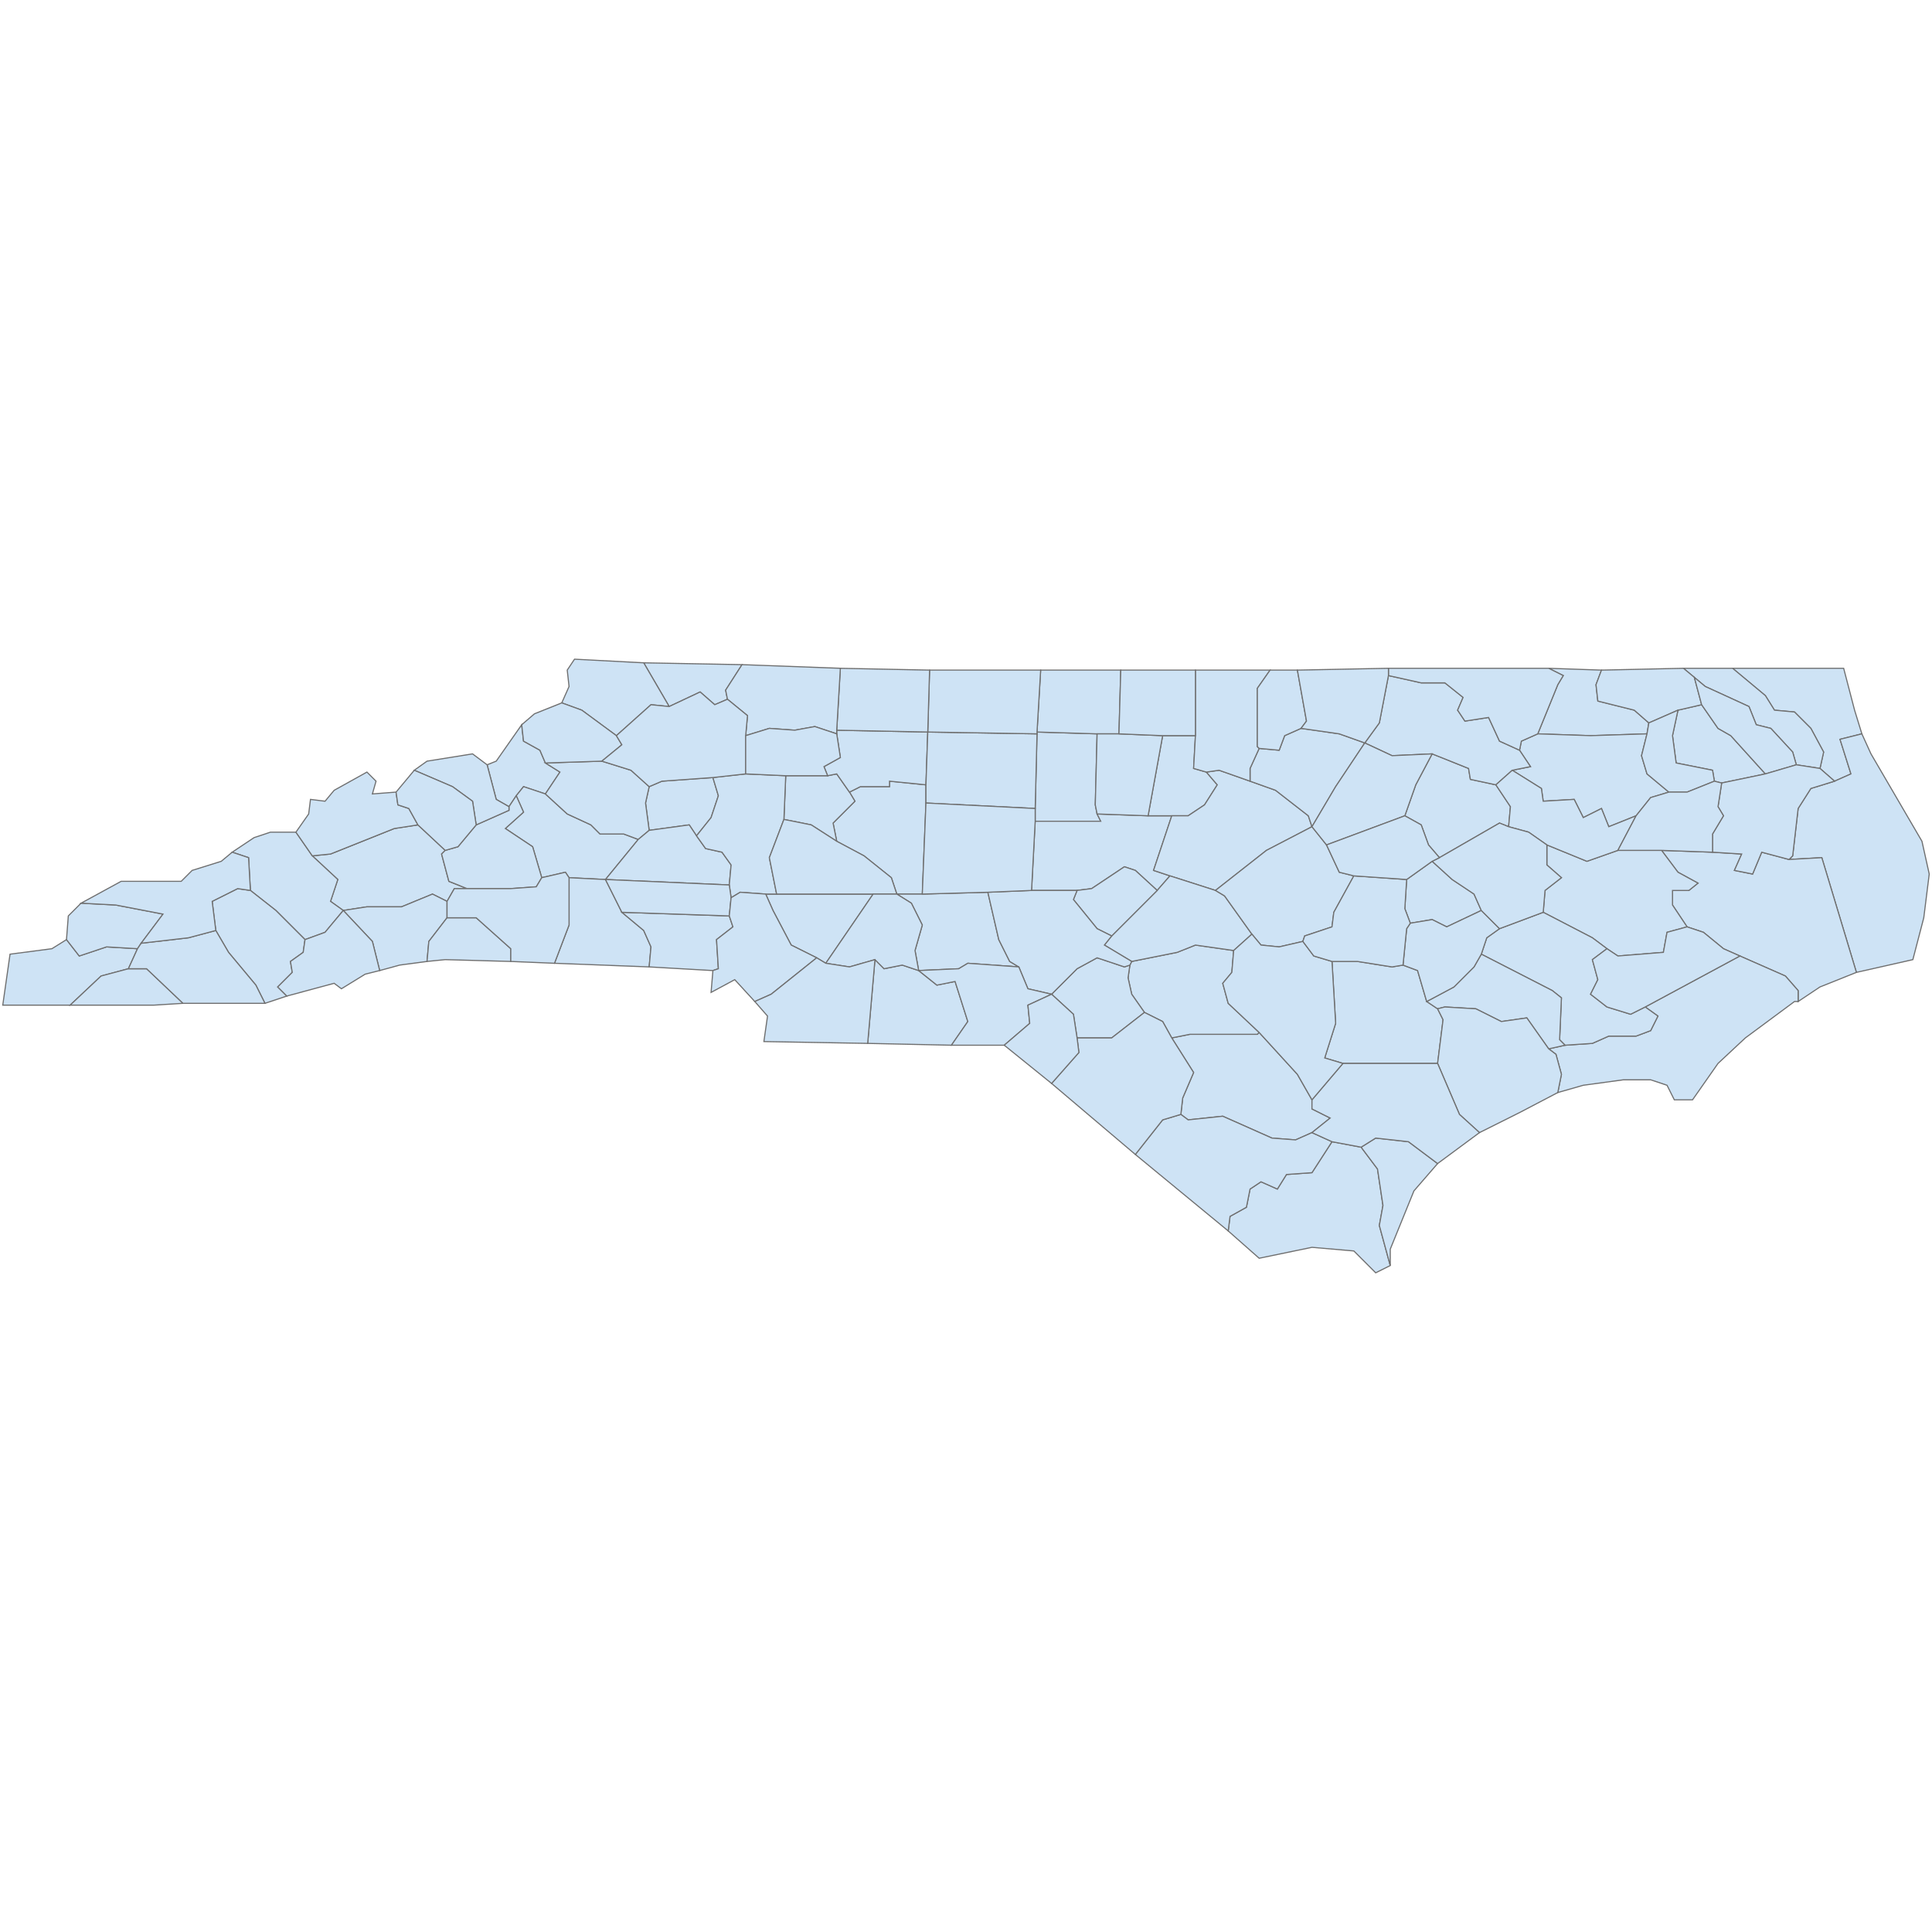 <?xml version="1.0" encoding="UTF-8"?>
<svg xmlns="http://www.w3.org/2000/svg" width="700" height="700">
  <g id="north_carolina">
    <path d="M 627.749 242.133 667.992 242.133 671.951 257.307 674.59 265.884 666.673 267.863 670.631 280.398 664.694 283.037 659.416 278.419 660.735 272.481 656.117 263.904 650.18 257.967 642.923 257.307 639.624 252.029 627.749 242.133 Z" id="US.NC.053" fill="#cee3f5" stroke="#6e6e6e" stroke-width="0.4">
      <desc>
        <name>Currituck County</name>
        <stateAbbrev>NC</stateAbbrev>
        <state>North Carolina</state>
        <fips>053</fips>
        <incits>37053</incits>
        <id>US.NC.053</id>
        <population>24396</population>
      </desc>
    </path>
    <path d="M 648.2 311.406 649.52 310.086 651.499 292.933 656.117 285.676 664.694 283.037 670.631 280.398 666.673 267.863 674.59 265.884 677.889 273.141 696.361 304.808 699 316.683 697.021 332.517 693.062 347.691 672.611 352.309 660.076 310.746 648.2 311.406 Z" id="US.NC.055" fill="#cee3f5" stroke="#6e6e6e" stroke-width="0.4">
      <desc>
        <name>Dare County</name>
        <stateAbbrev>NC</stateAbbrev>
        <state>North Carolina</state>
        <fips>055</fips>
        <incits>37055</incits>
        <id>US.NC.055</id>
        <population>35019</population>
      </desc>
    </path>
    <path d="M 602.019 308.107 620.491 308.767 631.047 309.426 628.408 315.364 635.006 316.683 638.304 308.767 648.2 311.406 660.076 310.746 672.611 352.309 659.416 357.587 651.499 362.865 651.499 358.906 646.881 353.628 630.388 346.372 624.45 343.733 617.193 337.795 611.255 335.816 605.977 327.899 605.977 322.621 611.915 322.621 615.214 319.982 607.957 316.024 602.019 308.107 Z" id="US.NC.095" fill="#cee3f5" stroke="#6e6e6e" stroke-width="0.4">
      <desc>
        <name>Hyde County</name>
        <stateAbbrev>NC</stateAbbrev>
        <state>North Carolina</state>
        <fips>095</fips>
        <incits>37095</incits>
        <id>US.NC.095</id>
        <population>5721</population>
      </desc>
    </path>
    <path d="M 557.157 265.884 564.414 248.071 566.393 244.772 561.115 242.133 580.248 242.793 578.268 248.071 578.928 254.008 592.123 257.307 597.401 261.925 596.741 265.884 576.289 266.543 557.157 265.884 Z" id="US.NC.091" fill="#cee3f5" stroke="#6e6e6e" stroke-width="0.4">
      <desc>
        <name>Hertford County</name>
        <stateAbbrev>NC</stateAbbrev>
        <state>North Carolina</state>
        <fips>091</fips>
        <incits>37091</incits>
        <id>US.NC.091</id>
        <population>24431</population>
      </desc>
    </path>
    <path d="M 607.957 257.307 616.533 255.328 622.471 263.904 627.089 266.543 639.624 280.398 623.79 283.697 621.151 283.037 620.491 279.078 607.297 276.44 605.977 266.543 607.957 257.307 Z" id="US.NC.143" fill="#cee3f5" stroke="#6e6e6e" stroke-width="0.4">
      <desc>
        <name>Perquimans County</name>
        <stateAbbrev>NC</stateAbbrev>
        <state>North Carolina</state>
        <fips>143</fips>
        <incits>37143</incits>
        <id>US.NC.143</id>
        <population>13601</population>
      </desc>
    </path>
    <path d="M 609.936 242.133 627.749 242.133 639.624 252.029 642.923 257.307 650.18 257.967 656.117 263.904 660.735 272.481 659.416 278.419 650.839 277.099 649.52 272.481 641.603 263.904 636.325 262.585 633.686 255.988 617.853 248.731 613.894 245.432 609.936 242.133 Z" id="US.NC.029" fill="#cee3f5" stroke="#6e6e6e" stroke-width="0.4">
      <desc>
        <name>Camden County</name>
        <stateAbbrev>NC</stateAbbrev>
        <state>North Carolina</state>
        <fips>029</fips>
        <incits>37029</incits>
        <id>US.NC.029</id>
        <population>10187</population>
      </desc>
    </path>
    <path d="M 580.248 242.793 609.936 242.133 613.894 245.432 616.533 255.328 607.957 257.307 597.401 261.925 592.123 257.307 578.928 254.008 578.268 248.071 580.248 242.793 Z" id="US.NC.073" fill="#cee3f5" stroke="#6e6e6e" stroke-width="0.4">
      <desc>
        <name>Gates County</name>
        <stateAbbrev>NC</stateAbbrev>
        <state>North Carolina</state>
        <fips>073</fips>
        <incits>37073</incits>
        <id>US.NC.073</id>
        <population>11650</population>
      </desc>
    </path>
    <path d="M 613.894 245.432 617.853 248.731 633.686 255.988 636.325 262.585 641.603 263.904 649.52 272.481 650.839 277.099 639.624 280.398 627.089 266.543 622.471 263.904 616.533 255.328 613.894 245.432 Z" id="US.NC.139" fill="#cee3f5" stroke="#6e6e6e" stroke-width="0.4">
      <desc>
        <name>Pasquotank County</name>
        <stateAbbrev>NC</stateAbbrev>
        <state>North Carolina</state>
        <fips>139</fips>
        <incits>37139</incits>
        <id>US.NC.139</id>
        <population>39981</population>
      </desc>
    </path>
    <path d="M 547.921 279.078 554.518 277.759 550.559 271.821 551.219 268.523 557.157 265.884 576.289 266.543 596.741 265.884 594.762 273.801 596.741 280.398 604.658 286.995 598.061 288.974 592.783 295.572 582.887 299.53 580.248 292.933 573.65 296.232 570.352 289.634 559.136 290.294 558.476 285.676 547.921 279.078 Z" id="US.NC.015" fill="#cee3f5" stroke="#6e6e6e" stroke-width="0.4">
      <desc>
        <name>Bertie County</name>
        <stateAbbrev>NC</stateAbbrev>
        <state>North Carolina</state>
        <fips>015</fips>
        <incits>37015</incits>
        <id>US.NC.015</id>
        <population>20344</population>
      </desc>
    </path>
    <path d="M 596.741 265.884 597.401 261.925 607.957 257.307 605.977 266.543 607.297 276.44 620.491 279.078 621.151 283.037 611.255 286.995 604.658 286.995 596.741 280.398 594.762 273.801 596.741 265.884 Z" id="US.NC.041" fill="#cee3f5" stroke="#6e6e6e" stroke-width="0.4">
      <desc>
        <name>Chowan County</name>
        <stateAbbrev>NC</stateAbbrev>
        <state>North Carolina</state>
        <fips>041</fips>
        <incits>37041</incits>
        <id>US.NC.041</id>
        <population>14726</population>
      </desc>
    </path>
    <path d="M 375.07 297.551 375.07 292.933 375.73 265.884 375.73 265.224 397.501 265.884 396.841 291.613 397.501 294.912 398.82 297.551 375.07 297.551 Z" id="US.NC.001" fill="#cee3f5" stroke="#6e6e6e" stroke-width="0.4">
      <desc>
        <name>Alamance County</name>
        <stateAbbrev>NC</stateAbbrev>
        <state>North Carolina</state>
        <fips>001</fips>
        <incits>37001</incits>
        <id>US.NC.001</id>
        <population>154378</population>
      </desc>
    </path>
    <path d="M 235.206 285.016 239.824 283.037 258.297 281.717 260.276 288.315 257.637 296.232 252.359 302.829 249.72 298.87 235.206 300.85 233.887 290.954 235.206 285.016 Z" id="US.NC.003" fill="#cee3f5" stroke="#6e6e6e" stroke-width="0.4">
      <desc>
        <name>Alexander County</name>
        <stateAbbrev>NC</stateAbbrev>
        <state>North Carolina</state>
        <fips>003</fips>
        <incits>37003</incits>
        <id>US.NC.003</id>
        <population>36930</population>
      </desc>
    </path>
    <path d="M 233.227 240.154 268.853 240.814 262.915 250.05 263.575 253.349 258.957 255.328 253.679 250.71 242.463 255.988 233.227 240.154 Z" id="US.NC.005" fill="#cee3f5" stroke="#6e6e6e" stroke-width="0.4">
      <desc>
        <name>Alleghany County</name>
        <stateAbbrev>NC</stateAbbrev>
        <state>North Carolina</state>
        <fips>005</fips>
        <incits>37005</incits>
        <id>US.NC.005</id>
        <population>10939</population>
      </desc>
    </path>
    <path d="M 314.374 378.039 317.013 347.691 320.312 350.99 326.909 349.67 332.847 351.649 339.444 356.927 346.042 355.608 350.66 370.122 344.722 378.699 314.374 378.039 Z" id="US.NC.007" fill="#cee3f5" stroke="#6e6e6e" stroke-width="0.4">
      <desc>
        <name>Anson County</name>
        <stateAbbrev>NC</stateAbbrev>
        <state>North Carolina</state>
        <fips>007</fips>
        <incits>37007</incits>
        <id>US.NC.007</id>
        <population>26161</population>
      </desc>
    </path>
    <path d="M 233.227 240.154 242.463 255.988 235.866 255.328 223.331 266.543 210.796 257.307 203.539 254.668 206.178 248.731 205.518 242.793 208.157 238.835 233.227 240.154 Z" id="US.NC.009" fill="#cee3f5" stroke="#6e6e6e" stroke-width="0.4">
      <desc>
        <name>Ashe County</name>
        <stateAbbrev>NC</stateAbbrev>
        <state>North Carolina</state>
        <fips>009</fips>
        <incits>37009</incits>
        <id>US.NC.009</id>
        <population>27151</population>
      </desc>
    </path>
    <path d="M 176.49 277.099 179.788 275.78 189.025 262.585 189.684 268.523 195.622 271.821 197.601 276.44 202.879 279.738 197.601 287.655 189.684 285.016 187.045 288.315 184.406 292.273 179.788 289.634 176.49 277.099 Z" id="US.NC.011" fill="#cee3f5" stroke="#6e6e6e" stroke-width="0.4">
      <desc>
        <name>Avery County</name>
        <stateAbbrev>NC</stateAbbrev>
        <state>North Carolina</state>
        <fips>011</fips>
        <incits>37011</incits>
        <id>US.NC.011</id>
        <population>17713</population>
      </desc>
    </path>
    <path d="M 560.456 306.128 574.97 312.065 586.185 308.107 602.019 308.107 607.957 316.024 615.214 319.982 611.915 322.621 605.977 322.621 605.977 327.899 611.255 335.816 603.998 337.795 602.679 345.052 586.185 346.372 582.227 343.733 576.949 339.774 559.136 330.538 559.796 322.621 565.734 318.003 560.456 313.385 560.456 306.128 Z" id="US.NC.013" fill="#cee3f5" stroke="#6e6e6e" stroke-width="0.4">
      <desc>
        <name>Beaufort County</name>
        <stateAbbrev>NC</stateAbbrev>
        <state>North Carolina</state>
        <fips>013</fips>
        <incits>37013</incits>
        <id>US.NC.013</id>
        <population>47464</population>
      </desc>
    </path>
    <path d="M 424.55 376.06 431.147 374.74 455.558 374.74 456.217 374.08 470.072 389.254 475.35 398.49 475.35 401.789 481.947 405.088 475.35 410.366 469.412 413.005 460.836 412.345 443.023 404.428 430.488 405.748 427.849 403.768 428.509 397.831 432.467 388.594 424.55 376.06 Z" id="US.NC.017" fill="#cee3f5" stroke="#6e6e6e" stroke-width="0.4">
      <desc>
        <name>Bladen County</name>
        <stateAbbrev>NC</stateAbbrev>
        <state>North Carolina</state>
        <fips>017</fips>
        <incits>37017</incits>
        <id>US.NC.017</id>
        <population>34843</population>
      </desc>
    </path>
    <path d="M 482.607 413.664 493.163 415.644 499.1 423.56 501.079 436.755 499.76 444.012 503.718 458.526 498.44 461.165 490.524 453.249 475.35 451.929 456.217 455.887 445.002 445.991 445.662 440.714 451.599 437.415 452.919 430.818 456.877 428.179 462.815 430.818 466.113 425.54 475.35 424.88 482.607 413.664 Z" id="US.NC.019" fill="#cee3f5" stroke="#6e6e6e" stroke-width="0.4">
      <desc>
        <name>Brunswick County</name>
        <stateAbbrev>NC</stateAbbrev>
        <state>North Carolina</state>
        <fips>019</fips>
        <incits>37019</incits>
        <id>US.NC.019</id>
        <population>115301</population>
      </desc>
    </path>
    <path d="M 113.155 310.086 119.752 309.426 142.843 300.19 151.42 298.87 161.316 308.107 159.996 309.426 162.635 319.322 169.232 321.961 164.614 321.961 161.975 326.579 156.697 323.94 145.482 328.559 132.947 328.559 124.371 329.878 119.752 326.579 122.391 318.663 113.155 310.086 Z" id="US.NC.021" fill="#cee3f5" stroke="#6e6e6e" stroke-width="0.4">
      <desc>
        <name>Buncombe County</name>
        <stateAbbrev>NC</stateAbbrev>
        <state>North Carolina</state>
        <fips>021</fips>
        <incits>37021</incits>
        <id>US.NC.021</id>
        <population>247912</population>
      </desc>
    </path>
    <path d="M 187.045 288.315 189.684 285.016 197.601 287.655 205.518 294.912 214.095 298.87 217.393 302.169 225.97 302.169 231.248 304.148 219.372 318.663 206.178 318.003 204.858 316.024 196.282 318.003 192.983 306.787 183.087 300.19 189.684 294.252 187.045 288.315 Z" id="US.NC.023" fill="#cee3f5" stroke="#6e6e6e" stroke-width="0.4">
      <desc>
        <name>Burke County</name>
        <stateAbbrev>NC</stateAbbrev>
        <state>North Carolina</state>
        <fips>023</fips>
        <incits>37023</incits>
        <id>US.NC.023</id>
        <population>89842</population>
      </desc>
    </path>
    <path d="M 277.429 323.94 281.387 323.94 316.353 323.94 299.2 349.01 295.902 347.031 286.665 342.413 280.068 329.878 277.429 323.94 Z" id="US.NC.025" fill="#cee3f5" stroke="#6e6e6e" stroke-width="0.4">
      <desc>
        <name>Cabarrus County</name>
        <stateAbbrev>NC</stateAbbrev>
        <state>North Carolina</state>
        <fips>025</fips>
        <incits>37025</incits>
        <id>US.NC.025</id>
        <population>187226</population>
      </desc>
    </path>
    <path d="M 197.601 276.44 218.053 275.78 228.609 279.078 235.206 285.016 233.887 290.954 235.206 300.85 231.248 304.148 225.97 302.169 217.393 302.169 214.095 298.87 205.518 294.912 197.601 287.655 202.879 279.738 197.601 276.44 Z" id="US.NC.027" fill="#cee3f5" stroke="#6e6e6e" stroke-width="0.4">
      <desc>
        <name>Caldwell County</name>
        <stateAbbrev>NC</stateAbbrev>
        <state>North Carolina</state>
        <fips>027</fips>
        <incits>37027</incits>
        <id>US.NC.027</id>
        <population>81990</population>
      </desc>
    </path>
    <path d="M 567.053 378.699 576.949 378.039 582.887 375.4 592.783 375.4 598.061 373.421 600.699 368.143 596.081 364.844 630.388 346.372 646.881 353.628 651.499 358.906 651.499 362.865 650.18 362.865 632.367 376.06 622.471 385.296 613.234 398.49 606.637 398.49 603.998 393.213 598.061 391.233 588.164 391.233 573.65 393.213 564.414 395.852 565.734 389.254 563.754 381.997 561.115 380.018 567.053 378.699 Z" id="US.NC.031" fill="#cee3f5" stroke="#6e6e6e" stroke-width="0.4">
      <desc>
        <name>Carteret County</name>
        <stateAbbrev>NC</stateAbbrev>
        <state>North Carolina</state>
        <fips>031</fips>
        <incits>37031</incits>
        <id>US.NC.031</id>
        <population>68434</population>
      </desc>
    </path>
    <path d="M 375.73 265.224 377.049 242.793 406.077 242.793 405.418 265.884 397.501 265.884 375.73 265.224 Z" id="US.NC.033" fill="#cee3f5" stroke="#6e6e6e" stroke-width="0.4">
      <desc>
        <name>Caswell County</name>
        <stateAbbrev>NC</stateAbbrev>
        <state>North Carolina</state>
        <fips>033</fips>
        <incits>37033</incits>
        <id>US.NC.033</id>
        <population>23190</population>
      </desc>
    </path>
    <path d="M 219.372 318.663 231.248 304.148 235.206 300.85 249.72 298.87 252.359 302.829 255.658 307.447 261.596 308.767 264.894 313.385 264.234 320.642 219.372 318.663 Z" id="US.NC.035" fill="#cee3f5" stroke="#6e6e6e" stroke-width="0.4">
      <desc>
        <name>Catawba County</name>
        <stateAbbrev>NC</stateAbbrev>
        <state>North Carolina</state>
        <fips>035</fips>
        <incits>37035</incits>
        <id>US.NC.035</id>
        <population>154810</population>
      </desc>
    </path>
    <path d="M 373.75 322.621 375.07 297.551 398.82 297.551 397.501 294.912 415.974 295.572 424.55 295.572 417.953 315.364 423.89 317.343 419.272 322.621 411.355 315.364 407.397 314.044 395.522 321.961 390.244 322.621 373.75 322.621 Z" id="US.NC.037" fill="#cee3f5" stroke="#6e6e6e" stroke-width="0.4">
      <desc>
        <name>Chatham County</name>
        <stateAbbrev>NC</stateAbbrev>
        <state>North Carolina</state>
        <fips>037</fips>
        <incits>37037</incits>
        <id>US.NC.037</id>
        <population>66817</population>
      </desc>
    </path>
    <path d="M 24.091 340.434 28.709 346.372 38.605 343.073 49.82 343.733 46.522 350.99 36.626 353.628 25.41 364.184 1 364.184 3.639 345.712 18.813 343.733 24.091 340.434 Z" id="US.NC.039" fill="#cee3f5" stroke="#6e6e6e" stroke-width="0.4">
      <desc>
        <name>Cherokee County</name>
        <stateAbbrev>NC</stateAbbrev>
        <state>North Carolina</state>
        <fips>039</fips>
        <incits>37039</incits>
        <id>US.NC.039</id>
        <population>27218</population>
      </desc>
    </path>
    <path d="M 25.41 364.184 36.626 353.628 46.522 350.99 53.119 350.99 66.314 363.525 55.758 364.184 25.41 364.184 Z" id="US.NC.043" fill="#cee3f5" stroke="#6e6e6e" stroke-width="0.4">
      <desc>
        <name>Clay County</name>
        <stateAbbrev>NC</stateAbbrev>
        <state>North Carolina</state>
        <fips>043</fips>
        <incits>37043</incits>
        <id>US.NC.043</id>
        <population>10584</population>
      </desc>
    </path>
    <path d="M 200.9 349.01 206.178 335.156 206.178 318.003 219.372 318.663 225.31 330.538 233.227 337.135 235.866 343.073 235.206 350.33 200.9 349.01 Z" id="US.NC.045" fill="#cee3f5" stroke="#6e6e6e" stroke-width="0.4">
      <desc>
        <name>Cleveland County</name>
        <stateAbbrev>NC</stateAbbrev>
        <state>North Carolina</state>
        <fips>045</fips>
        <incits>37045</incits>
        <id>US.NC.045</id>
        <population>97047</population>
      </desc>
    </path>
    <path d="M 411.355 418.283 421.251 405.748 427.849 403.768 430.488 405.748 443.023 404.428 460.836 412.345 469.412 413.005 475.35 410.366 482.607 413.664 475.35 424.88 466.113 425.54 462.815 430.818 456.877 428.179 452.919 430.818 451.599 437.415 445.662 440.714 445.002 445.991 411.355 418.283 Z" id="US.NC.047" fill="#cee3f5" stroke="#6e6e6e" stroke-width="0.4">
      <desc>
        <name>Columbus County</name>
        <stateAbbrev>NC</stateAbbrev>
        <state>North Carolina</state>
        <fips>047</fips>
        <incits>37047</incits>
        <id>US.NC.047</id>
        <population>57246</population>
      </desc>
    </path>
    <path d="M 536.705 345.712 538.684 339.774 543.303 336.475 559.136 330.538 576.949 339.774 582.227 343.733 576.949 347.691 578.928 354.948 576.289 360.226 582.227 364.844 590.803 367.483 596.081 364.844 600.699 368.143 598.061 373.421 592.783 375.4 582.887 375.4 576.949 378.039 567.053 378.699 565.074 376.719 565.734 361.545 562.435 358.906 536.705 345.712 Z" id="US.NC.049" fill="#cee3f5" stroke="#6e6e6e" stroke-width="0.4">
      <desc>
        <name>Craven County</name>
        <stateAbbrev>NC</stateAbbrev>
        <state>North Carolina</state>
        <fips>049</fips>
        <incits>37049</incits>
        <id>US.NC.049</id>
        <population>104489</population>
      </desc>
    </path>
    <path d="M 409.376 349.67 410.036 348.351 426.529 345.052 433.127 342.413 446.981 344.392 446.321 352.309 443.023 356.267 445.002 363.525 456.217 374.08 455.558 374.74 431.147 374.74 424.55 376.06 421.251 370.122 414.654 366.823 410.036 360.226 408.716 354.288 409.376 349.67 Z" id="US.NC.051" fill="#cee3f5" stroke="#6e6e6e" stroke-width="0.4">
      <desc>
        <name>Cumberland County</name>
        <stateAbbrev>NC</stateAbbrev>
        <state>North Carolina</state>
        <fips>051</fips>
        <incits>37051</incits>
        <id>US.NC.051</id>
        <population>325871</population>
      </desc>
    </path>
    <path d="M 307.777 286.995 311.735 285.016 322.291 285.016 322.291 283.037 335.486 284.356 335.486 290.954 334.166 323.94 324.93 323.94 322.951 318.003 313.055 310.086 303.159 304.808 301.839 298.211 309.756 290.294 307.777 286.995 Z" id="US.NC.057" fill="#cee3f5" stroke="#6e6e6e" stroke-width="0.4">
      <desc>
        <name>Davidson County</name>
        <stateAbbrev>NC</stateAbbrev>
        <state>North Carolina</state>
        <fips>057</fips>
        <incits>37057</incits>
        <id>US.NC.057</id>
        <population>163420</population>
      </desc>
    </path>
    <path d="M 284.026 296.891 284.686 281.058 299.86 281.058 303.159 280.398 307.777 286.995 309.756 290.294 301.839 298.211 303.159 304.808 293.923 298.87 284.026 296.891 Z" id="US.NC.059" fill="#cee3f5" stroke="#6e6e6e" stroke-width="0.4">
      <desc>
        <name>Davie County</name>
        <stateAbbrev>NC</stateAbbrev>
        <state>North Carolina</state>
        <fips>059</fips>
        <incits>37059</incits>
        <id>US.NC.059</id>
        <population>41554</population>
      </desc>
    </path>
    <path d="M 482.607 348.351 491.843 348.351 504.378 350.33 508.337 349.67 513.614 351.649 516.913 362.865 520.871 365.504 522.851 369.462 520.871 385.296 486.565 385.296 479.968 383.317 483.926 370.782 482.607 348.351 Z" id="US.NC.061" fill="#cee3f5" stroke="#6e6e6e" stroke-width="0.4">
      <desc>
        <name>Duplin County</name>
        <stateAbbrev>NC</stateAbbrev>
        <state>North Carolina</state>
        <fips>061</fips>
        <incits>37061</incits>
        <id>US.NC.061</id>
        <population>60084</population>
      </desc>
    </path>
    <path d="M 415.974 295.572 421.251 266.543 433.127 266.543 432.467 278.419 437.085 279.738 441.043 284.356 436.425 291.613 430.488 295.572 424.55 295.572 415.974 295.572 Z" id="US.NC.063" fill="#cee3f5" stroke="#6e6e6e" stroke-width="0.4">
      <desc>
        <name>Durham County</name>
        <stateAbbrev>NC</stateAbbrev>
        <state>North Carolina</state>
        <fips>063</fips>
        <incits>37063</incits>
        <id>US.NC.063</id>
        <population>288133</population>
      </desc>
    </path>
    <path d="M 424.55 295.572 430.488 295.572 436.425 291.613 441.043 284.356 437.085 279.738 441.703 279.078 452.919 283.037 462.155 286.336 474.03 295.572 475.35 299.53 458.856 308.107 440.384 322.621 423.89 317.343 417.953 315.364 424.55 295.572 Z" id="US.NC.183" fill="#cee3f5" stroke="#6e6e6e" stroke-width="0.4">
      <desc>
        <name>Wake County</name>
        <stateAbbrev>NC</stateAbbrev>
        <state>North Carolina</state>
        <fips>183</fips>
        <incits>37183</incits>
        <id>US.NC.183</id>
        <population>974289</population>
      </desc>
    </path>
    <path d="M 508.996 295.572 512.955 284.356 518.892 273.141 532.087 278.419 532.747 282.377 541.983 284.356 547.261 292.273 546.601 299.53 543.303 298.211 521.531 310.746 517.573 306.128 514.934 298.87 508.996 295.572 Z" id="US.NC.065" fill="#cee3f5" stroke="#6e6e6e" stroke-width="0.4">
      <desc>
        <name>Edgecombe County</name>
        <stateAbbrev>NC</stateAbbrev>
        <state>North Carolina</state>
        <fips>065</fips>
        <incits>37065</incits>
        <id>US.NC.065</id>
        <population>55574</population>
      </desc>
    </path>
    <path d="M 303.159 265.884 303.159 264.564 336.146 265.224 335.486 284.356 322.291 283.037 322.291 285.016 311.735 285.016 307.777 286.995 303.159 280.398 299.86 281.058 298.541 277.759 304.478 274.46 303.159 265.884 Z" id="US.NC.067" fill="#cee3f5" stroke="#6e6e6e" stroke-width="0.4">
      <desc>
        <name>Forsyth County</name>
        <stateAbbrev>NC</stateAbbrev>
        <state>North Carolina</state>
        <fips>067</fips>
        <incits>37067</incits>
        <id>US.NC.067</id>
        <population>361220</population>
      </desc>
    </path>
    <path d="M 452.919 283.037 452.919 278.419 456.217 271.162 463.474 271.821 465.454 266.543 471.391 263.904 485.246 265.884 494.482 269.182 483.926 285.016 475.35 299.53 474.03 295.572 462.155 286.336 452.919 283.037 Z" id="US.NC.069" fill="#cee3f5" stroke="#6e6e6e" stroke-width="0.4">
      <desc>
        <name>Franklin County</name>
        <stateAbbrev>NC</stateAbbrev>
        <state>North Carolina</state>
        <fips>069</fips>
        <incits>37069</incits>
        <id>US.NC.069</id>
        <population>62260</population>
      </desc>
    </path>
    <path d="M 225.31 330.538 264.234 331.857 265.554 335.816 259.616 340.434 260.276 350.99 258.297 351.649 235.206 350.33 235.866 343.073 233.227 337.135 225.31 330.538 Z" id="US.NC.071" fill="#cee3f5" stroke="#6e6e6e" stroke-width="0.4">
      <desc>
        <name>Gaston County</name>
        <stateAbbrev>NC</stateAbbrev>
        <state>North Carolina</state>
        <fips>071</fips>
        <incits>37071</incits>
        <id>US.NC.071</id>
        <population>209420</population>
      </desc>
    </path>
    <path d="M 29.369 327.239 41.904 327.899 59.057 331.197 51.14 341.753 49.82 343.733 38.605 343.073 28.709 346.372 24.091 340.434 24.75 331.857 29.369 327.239 Z" id="US.NC.075" fill="#cee3f5" stroke="#6e6e6e" stroke-width="0.4">
      <desc>
        <name>Graham County</name>
        <stateAbbrev>NC</stateAbbrev>
        <state>North Carolina</state>
        <fips>075</fips>
        <incits>37075</incits>
        <id>US.NC.075</id>
        <population>8736</population>
      </desc>
    </path>
    <path d="M 433.127 266.543 433.127 242.793 460.176 242.793 455.558 249.39 455.558 270.502 456.217 271.162 452.919 278.419 452.919 283.037 441.703 279.078 437.085 279.738 432.467 278.419 433.127 266.543 Z" id="US.NC.077" fill="#cee3f5" stroke="#6e6e6e" stroke-width="0.4">
      <desc>
        <name>Granville County</name>
        <stateAbbrev>NC</stateAbbrev>
        <state>North Carolina</state>
        <fips>077</fips>
        <incits>37077</incits>
        <id>US.NC.077</id>
        <population>58275</population>
      </desc>
    </path>
    <path d="M 509.656 318.663 518.892 312.065 526.149 318.663 534.066 323.94 536.705 329.878 524.17 335.816 518.892 333.177 510.975 334.496 508.996 329.218 509.656 318.663 Z" id="US.NC.079" fill="#cee3f5" stroke="#6e6e6e" stroke-width="0.4">
      <desc>
        <name>Greene County</name>
        <stateAbbrev>NC</stateAbbrev>
        <state>North Carolina</state>
        <fips>079</fips>
        <incits>37079</incits>
        <id>US.NC.079</id>
        <population>21232</population>
      </desc>
    </path>
    <path d="M 335.486 290.954 335.486 284.356 336.146 265.224 375.73 265.884 375.07 292.933 335.486 290.954 Z" id="US.NC.081" fill="#cee3f5" stroke="#6e6e6e" stroke-width="0.4">
      <desc>
        <name>Guilford County</name>
        <stateAbbrev>NC</stateAbbrev>
        <state>North Carolina</state>
        <fips>081</fips>
        <incits>37081</incits>
        <id>US.NC.081</id>
        <population>506610</population>
      </desc>
    </path>
    <path d="M 494.482 269.182 499.76 261.925 503.059 244.772 514.934 247.411 523.51 247.411 530.108 252.689 528.129 257.307 530.768 261.266 539.344 259.946 543.303 268.523 550.559 271.821 554.518 277.759 547.921 279.078 541.983 284.356 532.747 282.377 532.087 278.419 518.892 273.141 504.378 273.801 494.482 269.182 Z" id="US.NC.083" fill="#cee3f5" stroke="#6e6e6e" stroke-width="0.4">
      <desc>
        <name>Halifax County</name>
        <stateAbbrev>NC</stateAbbrev>
        <state>North Carolina</state>
        <fips>083</fips>
        <incits>37083</incits>
        <id>US.NC.083</id>
        <population>53453</population>
      </desc>
    </path>
    <path d="M 402.779 339.114 419.272 322.621 423.89 317.343 440.384 322.621 443.682 324.6 453.578 338.455 446.981 344.392 433.127 342.413 426.529 345.052 410.036 348.351 400.14 342.413 402.779 339.114 Z" id="US.NC.085" fill="#cee3f5" stroke="#6e6e6e" stroke-width="0.4">
      <desc>
        <name>Harnett County</name>
        <stateAbbrev>NC</stateAbbrev>
        <state>North Carolina</state>
        <fips>085</fips>
        <incits>37085</incits>
        <id>US.NC.085</id>
        <population>124987</population>
      </desc>
    </path>
    <path d="M 107.217 301.51 113.155 310.086 122.391 318.663 119.752 326.579 124.371 329.878 117.773 337.795 110.516 340.434 99.96 329.878 90.724 322.621 90.064 310.746 84.127 308.767 92.043 303.489 97.981 301.51 107.217 301.51 Z" id="US.NC.087" fill="#cee3f5" stroke="#6e6e6e" stroke-width="0.4">
      <desc>
        <name>Haywood County</name>
        <stateAbbrev>NC</stateAbbrev>
        <state>North Carolina</state>
        <fips>087</fips>
        <incits>37087</incits>
        <id>US.NC.087</id>
        <population>59183</population>
      </desc>
    </path>
    <path d="M 124.371 329.878 132.947 328.559 145.482 328.559 156.697 323.94 161.975 326.579 161.975 332.517 155.378 341.094 154.718 348.351 144.822 349.67 137.565 351.649 134.926 341.094 124.371 329.878 Z" id="US.NC.089" fill="#cee3f5" stroke="#6e6e6e" stroke-width="0.4">
      <desc>
        <name>Henderson County</name>
        <stateAbbrev>NC</stateAbbrev>
        <state>North Carolina</state>
        <fips>089</fips>
        <incits>37089</incits>
        <id>US.NC.089</id>
        <population>109540</population>
      </desc>
    </path>
    <path d="M 381.008 360.226 390.244 350.99 397.501 347.031 407.397 350.33 409.376 349.67 408.716 354.288 410.036 360.226 414.654 366.823 402.779 376.06 390.244 376.06 388.924 367.483 381.008 360.226 Z" id="US.NC.093" fill="#cee3f5" stroke="#6e6e6e" stroke-width="0.4">
      <desc>
        <name>Hoke County</name>
        <stateAbbrev>NC</stateAbbrev>
        <state>North Carolina</state>
        <fips>093</fips>
        <incits>37093</incits>
        <id>US.NC.093</id>
        <population>51322</population>
      </desc>
    </path>
    <path d="M 252.359 302.829 257.637 296.232 260.276 288.315 258.297 281.717 270.172 280.398 284.686 281.058 284.026 296.891 278.749 310.746 281.387 323.94 277.429 323.94 268.193 323.281 264.894 325.26 264.234 320.642 264.894 313.385 261.596 308.767 255.658 307.447 252.359 302.829 Z" id="US.NC.097" fill="#cee3f5" stroke="#6e6e6e" stroke-width="0.4">
      <desc>
        <name>Iredell County</name>
        <stateAbbrev>NC</stateAbbrev>
        <state>North Carolina</state>
        <fips>097</fips>
        <incits>37097</incits>
        <id>US.NC.097</id>
        <population>164517</population>
      </desc>
    </path>
    <path d="M 90.724 322.621 99.96 329.878 110.516 340.434 109.856 345.052 105.238 348.351 105.898 352.309 100.62 357.587 103.919 360.886 96.002 363.525 92.703 356.927 82.807 345.052 78.189 337.135 76.87 326.579 86.106 321.961 90.724 322.621 Z" id="US.NC.099" fill="#cee3f5" stroke="#6e6e6e" stroke-width="0.4">
      <desc>
        <name>Jackson County</name>
        <stateAbbrev>NC</stateAbbrev>
        <state>North Carolina</state>
        <fips>099</fips>
        <incits>37099</incits>
        <id>US.NC.099</id>
        <population>40919</population>
      </desc>
    </path>
    <path d="M 440.384 322.621 458.856 308.107 475.35 299.53 480.628 306.128 485.246 316.024 490.524 317.343 483.267 330.538 482.607 335.816 472.711 339.114 472.051 341.094 463.474 343.073 456.877 342.413 453.578 338.455 443.682 324.6 440.384 322.621 Z" id="US.NC.101" fill="#cee3f5" stroke="#6e6e6e" stroke-width="0.4">
      <desc>
        <name>Johnston County</name>
        <stateAbbrev>NC</stateAbbrev>
        <state>North Carolina</state>
        <fips>101</fips>
        <incits>37101</incits>
        <id>US.NC.101</id>
        <population>177967</population>
      </desc>
    </path>
    <path d="M 516.913 362.865 526.809 357.587 534.066 350.33 536.705 345.712 562.435 358.906 565.734 361.545 565.074 376.719 567.053 378.699 561.115 380.018 553.198 368.803 543.962 370.122 534.726 365.504 523.51 364.844 520.871 365.504 516.913 362.865 Z" id="US.NC.103" fill="#cee3f5" stroke="#6e6e6e" stroke-width="0.4">
      <desc>
        <name>Jones County</name>
        <stateAbbrev>NC</stateAbbrev>
        <state>North Carolina</state>
        <fips>103</fips>
        <incits>37103</incits>
        <id>US.NC.103</id>
        <population>10215</population>
      </desc>
    </path>
    <path d="M 390.244 322.621 395.522 321.961 407.397 314.044 411.355 315.364 419.272 322.621 402.779 339.114 397.501 336.475 388.924 325.92 390.244 322.621 Z" id="US.NC.105" fill="#cee3f5" stroke="#6e6e6e" stroke-width="0.4">
      <desc>
        <name>Lee County</name>
        <stateAbbrev>NC</stateAbbrev>
        <state>North Carolina</state>
        <fips>105</fips>
        <incits>37105</incits>
        <id>US.NC.105</id>
        <population>60266</population>
      </desc>
    </path>
    <path d="M 508.337 349.67 509.656 336.475 510.975 334.496 518.892 333.177 524.17 335.816 536.705 329.878 543.303 336.475 538.684 339.774 536.705 345.712 534.066 350.33 526.809 357.587 516.913 362.865 513.614 351.649 508.337 349.67 Z" id="US.NC.107" fill="#cee3f5" stroke="#6e6e6e" stroke-width="0.4">
      <desc>
        <name>Lenoir County</name>
        <stateAbbrev>NC</stateAbbrev>
        <state>North Carolina</state>
        <fips>107</fips>
        <incits>37107</incits>
        <id>US.NC.107</id>
        <population>58914</population>
      </desc>
    </path>
    <path d="M 219.372 318.663 264.234 320.642 264.894 325.26 264.234 331.857 225.31 330.538 219.372 318.663 Z" id="US.NC.109" fill="#cee3f5" stroke="#6e6e6e" stroke-width="0.4">
      <desc>
        <name>Lincoln County</name>
        <stateAbbrev>NC</stateAbbrev>
        <state>North Carolina</state>
        <fips>109</fips>
        <incits>37109</incits>
        <id>US.NC.109</id>
        <population>79740</population>
      </desc>
    </path>
    <path d="M 46.522 350.99 49.82 343.733 51.14 341.753 68.293 339.774 78.189 337.135 82.807 345.052 92.703 356.927 96.002 363.525 66.314 363.525 53.119 350.99 46.522 350.99 Z" id="US.NC.113" fill="#cee3f5" stroke="#6e6e6e" stroke-width="0.4">
      <desc>
        <name>Macon County</name>
        <stateAbbrev>NC</stateAbbrev>
        <state>North Carolina</state>
        <fips>113</fips>
        <incits>37113</incits>
        <id>US.NC.113</id>
        <population>33857</population>
      </desc>
    </path>
    <path d="M 107.217 301.51 111.835 294.912 112.495 289.634 117.773 290.294 121.072 286.336 132.947 279.738 136.246 283.037 134.926 287.655 143.503 286.995 144.163 291.613 148.121 292.933 151.42 298.87 142.843 300.19 119.752 309.426 113.155 310.086 107.217 301.51 Z" id="US.NC.115" fill="#cee3f5" stroke="#6e6e6e" stroke-width="0.4">
      <desc>
        <name>Madison County</name>
        <stateAbbrev>NC</stateAbbrev>
        <state>North Carolina</state>
        <fips>115</fips>
        <incits>37115</incits>
        <id>US.NC.115</id>
        <population>21022</population>
      </desc>
    </path>
    <path d="M 541.983 284.356 547.921 279.078 558.476 285.676 559.136 290.294 570.352 289.634 573.65 296.232 580.248 292.933 582.887 299.53 592.783 295.572 586.185 308.107 574.97 312.065 560.456 306.128 553.858 301.51 546.601 299.53 547.261 292.273 541.983 284.356 Z" id="US.NC.117" fill="#cee3f5" stroke="#6e6e6e" stroke-width="0.4">
      <desc>
        <name>Martin County</name>
        <stateAbbrev>NC</stateAbbrev>
        <state>North Carolina</state>
        <fips>117</fips>
        <incits>37117</incits>
        <id>US.NC.117</id>
        <population>23699</population>
      </desc>
    </path>
    <path d="M 161.316 308.107 165.934 306.787 172.531 298.87 184.406 293.593 184.406 292.273 187.045 288.315 189.684 294.252 183.087 300.19 192.983 306.787 196.282 318.003 194.303 321.301 185.066 321.961 169.232 321.961 162.635 319.322 159.996 309.426 161.316 308.107 Z" id="US.NC.111" fill="#cee3f5" stroke="#6e6e6e" stroke-width="0.4">
      <desc>
        <name>McDowell County</name>
        <stateAbbrev>NC</stateAbbrev>
        <state>North Carolina</state>
        <fips>111</fips>
        <incits>37111</incits>
        <id>US.NC.111</id>
        <population>44961</population>
      </desc>
    </path>
    <path d="M 258.297 351.649 260.276 350.99 259.616 340.434 265.554 335.816 264.234 331.857 264.894 325.26 268.193 323.281 277.429 323.94 280.068 329.878 286.665 342.413 295.902 347.031 279.408 360.226 273.471 362.865 266.214 354.948 257.637 359.566 258.297 351.649 Z" id="US.NC.119" fill="#cee3f5" stroke="#6e6e6e" stroke-width="0.4">
      <desc>
        <name>Mecklenburg County</name>
        <stateAbbrev>NC</stateAbbrev>
        <state>North Carolina</state>
        <fips>119</fips>
        <incits>37119</incits>
        <id>US.NC.119</id>
        <population>990977</population>
      </desc>
    </path>
    <path d="M 150.1 279.078 154.718 275.78 171.212 273.141 176.49 277.099 179.788 289.634 184.406 292.273 184.406 293.593 172.531 298.87 171.212 290.294 163.955 285.016 150.1 279.078 Z" id="US.NC.121" fill="#cee3f5" stroke="#6e6e6e" stroke-width="0.4">
      <desc>
        <name>Mitchell County</name>
        <stateAbbrev>NC</stateAbbrev>
        <state>North Carolina</state>
        <fips>121</fips>
        <incits>37121</incits>
        <id>US.NC.121</id>
        <population>15328</population>
      </desc>
    </path>
    <path d="M 324.93 323.94 334.166 323.94 357.917 323.281 361.875 340.434 365.834 348.351 369.132 350.33 350.66 349.01 347.361 350.99 332.847 351.649 331.527 344.392 334.166 335.156 330.208 327.239 324.93 323.94 Z" id="US.NC.123" fill="#cee3f5" stroke="#6e6e6e" stroke-width="0.4">
      <desc>
        <name>Montgomery County</name>
        <stateAbbrev>NC</stateAbbrev>
        <state>North Carolina</state>
        <fips>123</fips>
        <incits>37123</incits>
        <id>US.NC.123</id>
        <population>27571</population>
      </desc>
    </path>
    <path d="M 357.917 323.281 373.75 322.621 390.244 322.621 388.924 325.92 397.501 336.475 402.779 339.114 400.14 342.413 410.036 348.351 409.376 349.67 407.397 350.33 397.501 347.031 390.244 350.99 381.008 360.226 372.431 358.247 369.132 350.33 365.834 348.351 361.875 340.434 357.917 323.281 Z" id="US.NC.125" fill="#cee3f5" stroke="#6e6e6e" stroke-width="0.4">
      <desc>
        <name>Moore County</name>
        <stateAbbrev>NC</stateAbbrev>
        <state>North Carolina</state>
        <fips>125</fips>
        <incits>37125</incits>
        <id>US.NC.125</id>
        <population>91587</population>
      </desc>
    </path>
    <path d="M 475.35 299.53 483.926 285.016 494.482 269.182 504.378 273.801 518.892 273.141 512.955 284.356 508.996 295.572 480.628 306.128 475.35 299.53 Z" id="US.NC.127" fill="#cee3f5" stroke="#6e6e6e" stroke-width="0.4">
      <desc>
        <name>Nash County</name>
        <stateAbbrev>NC</stateAbbrev>
        <state>North Carolina</state>
        <fips>127</fips>
        <incits>37127</incits>
        <id>US.NC.127</id>
        <population>95093</population>
      </desc>
    </path>
    <path d="M 493.163 415.644 498.44 412.345 510.316 413.664 520.871 421.581 512.295 431.477 503.718 452.589 503.718 458.526 499.76 444.012 501.079 436.755 499.1 423.56 493.163 415.644 Z" id="US.NC.129" fill="#cee3f5" stroke="#6e6e6e" stroke-width="0.4">
      <desc>
        <name>New Hanover County</name>
        <stateAbbrev>NC</stateAbbrev>
        <state>North Carolina</state>
        <fips>129</fips>
        <incits>37129</incits>
        <id>US.NC.129</id>
        <population>213267</population>
      </desc>
    </path>
    <path d="M 503.059 242.133 561.115 242.133 566.393 244.772 564.414 248.071 557.157 265.884 551.219 268.523 550.559 271.821 543.303 268.523 539.344 259.946 530.768 261.266 528.129 257.307 530.108 252.689 523.51 247.411 514.934 247.411 503.059 244.772 503.059 242.133 Z" id="US.NC.131" fill="#cee3f5" stroke="#6e6e6e" stroke-width="0.4">
      <desc>
        <name>Northampton County</name>
        <stateAbbrev>NC</stateAbbrev>
        <state>North Carolina</state>
        <fips>131</fips>
        <incits>37131</incits>
        <id>US.NC.131</id>
        <population>20839</population>
      </desc>
    </path>
    <path d="M 520.871 385.296 522.851 369.462 520.871 365.504 523.51 364.844 534.726 365.504 543.962 370.122 553.198 368.803 561.115 380.018 563.754 381.997 565.734 389.254 564.414 395.852 550.559 403.109 536.045 410.366 528.788 403.768 520.871 385.296 Z" id="US.NC.133" fill="#cee3f5" stroke="#6e6e6e" stroke-width="0.4">
      <desc>
        <name>Onslow County</name>
        <stateAbbrev>NC</stateAbbrev>
        <state>North Carolina</state>
        <fips>133</fips>
        <incits>37133</incits>
        <id>US.NC.133</id>
        <population>185220</population>
      </desc>
    </path>
    <path d="M 397.501 265.884 405.418 265.884 421.251 266.543 415.974 295.572 397.501 294.912 396.841 291.613 397.501 265.884 Z" id="US.NC.135" fill="#cee3f5" stroke="#6e6e6e" stroke-width="0.4">
      <desc>
        <name>Orange County</name>
        <stateAbbrev>NC</stateAbbrev>
        <state>North Carolina</state>
        <fips>135</fips>
        <incits>37135</incits>
        <id>US.NC.135</id>
        <population>140352</population>
      </desc>
    </path>
    <path d="M 582.227 343.733 586.185 346.372 602.679 345.052 603.998 337.795 611.255 335.816 617.193 337.795 624.45 343.733 630.388 346.372 596.081 364.844 590.803 367.483 582.227 364.844 576.289 360.226 578.928 354.948 576.949 347.691 582.227 343.733 Z" id="US.NC.137" fill="#cee3f5" stroke="#6e6e6e" stroke-width="0.4">
      <desc>
        <name>Pamlico County</name>
        <stateAbbrev>NC</stateAbbrev>
        <state>North Carolina</state>
        <fips>137</fips>
        <incits>37137</incits>
        <id>US.NC.137</id>
        <population>12953</population>
      </desc>
    </path>
    <path d="M 475.35 398.49 486.565 385.296 520.871 385.296 528.788 403.768 536.045 410.366 520.871 421.581 510.316 413.664 498.44 412.345 493.163 415.644 482.607 413.664 475.35 410.366 481.947 405.088 475.35 401.789 475.35 398.49 Z" id="US.NC.141" fill="#cee3f5" stroke="#6e6e6e" stroke-width="0.4">
      <desc>
        <name>Pender County</name>
        <stateAbbrev>NC</stateAbbrev>
        <state>North Carolina</state>
        <fips>141</fips>
        <incits>37141</incits>
        <id>US.NC.141</id>
        <population>55334</population>
      </desc>
    </path>
    <path d="M 405.418 265.884 406.077 242.793 433.127 242.793 433.127 266.543 421.251 266.543 405.418 265.884 Z" id="US.NC.145" fill="#cee3f5" stroke="#6e6e6e" stroke-width="0.4">
      <desc>
        <name>Person County</name>
        <stateAbbrev>NC</stateAbbrev>
        <state>North Carolina</state>
        <fips>145</fips>
        <incits>37145</incits>
        <id>US.NC.145</id>
        <population>39276</population>
      </desc>
    </path>
    <path d="M 518.892 312.065 521.531 310.746 543.303 298.211 546.601 299.53 553.858 301.51 560.456 306.128 560.456 313.385 565.734 318.003 559.796 322.621 559.136 330.538 543.303 336.475 536.705 329.878 534.066 323.94 526.149 318.663 518.892 312.065 Z" id="US.NC.147" fill="#cee3f5" stroke="#6e6e6e" stroke-width="0.4">
      <desc>
        <name>Pitt County</name>
        <stateAbbrev>NC</stateAbbrev>
        <state>North Carolina</state>
        <fips>147</fips>
        <incits>37147</incits>
        <id>US.NC.147</id>
        <population>174263</population>
      </desc>
    </path>
    <path d="M 161.975 332.517 172.531 332.517 185.066 343.733 185.066 348.351 161.316 347.691 154.718 348.351 155.378 341.094 161.975 332.517 Z" id="US.NC.149" fill="#cee3f5" stroke="#6e6e6e" stroke-width="0.4">
      <desc>
        <name>Polk County</name>
        <stateAbbrev>NC</stateAbbrev>
        <state>North Carolina</state>
        <fips>149</fips>
        <incits>37149</incits>
        <id>US.NC.149</id>
        <population>20411</population>
      </desc>
    </path>
    <path d="M 334.166 323.94 335.486 290.954 375.07 292.933 375.07 297.551 373.75 322.621 357.917 323.281 334.166 323.94 Z" id="US.NC.151" fill="#cee3f5" stroke="#6e6e6e" stroke-width="0.4">
      <desc>
        <name>Randolph County</name>
        <stateAbbrev>NC</stateAbbrev>
        <state>North Carolina</state>
        <fips>151</fips>
        <incits>37151</incits>
        <id>US.NC.151</id>
        <population>142577</population>
      </desc>
    </path>
    <path d="M 332.847 351.649 347.361 350.99 350.66 349.01 369.132 350.33 372.431 358.247 381.008 360.226 372.431 364.184 373.091 370.782 363.854 378.699 344.722 378.699 350.66 370.122 346.042 355.608 339.444 356.927 332.847 351.649 Z" id="US.NC.153" fill="#cee3f5" stroke="#6e6e6e" stroke-width="0.4">
      <desc>
        <name>Richmond County</name>
        <stateAbbrev>NC</stateAbbrev>
        <state>North Carolina</state>
        <fips>153</fips>
        <incits>37153</incits>
        <id>US.NC.153</id>
        <population>46405</population>
      </desc>
    </path>
    <path d="M 381.008 392.553 390.904 381.337 390.244 376.06 402.779 376.06 414.654 366.823 421.251 370.122 424.55 376.06 432.467 388.594 428.509 397.831 427.849 403.768 421.251 405.748 411.355 418.283 381.008 392.553 Z" id="US.NC.155" fill="#cee3f5" stroke="#6e6e6e" stroke-width="0.4">
      <desc>
        <name>Robeson County</name>
        <stateAbbrev>NC</stateAbbrev>
        <state>North Carolina</state>
        <fips>155</fips>
        <incits>37155</incits>
        <id>US.NC.155</id>
        <population>134841</population>
      </desc>
    </path>
    <path d="M 336.146 265.224 336.805 242.793 377.049 242.793 375.73 265.224 375.73 265.884 336.146 265.224 Z" id="US.NC.157" fill="#cee3f5" stroke="#6e6e6e" stroke-width="0.4">
      <desc>
        <name>Rockingham County</name>
        <stateAbbrev>NC</stateAbbrev>
        <state>North Carolina</state>
        <fips>157</fips>
        <incits>37157</incits>
        <id>US.NC.157</id>
        <population>91878</population>
      </desc>
    </path>
    <path d="M 284.026 296.891 293.923 298.87 303.159 304.808 313.055 310.086 322.951 318.003 324.93 323.94 316.353 323.94 281.387 323.94 278.749 310.746 284.026 296.891 Z" id="US.NC.159" fill="#cee3f5" stroke="#6e6e6e" stroke-width="0.4">
      <desc>
        <name>Rowan County</name>
        <stateAbbrev>NC</stateAbbrev>
        <state>North Carolina</state>
        <fips>159</fips>
        <incits>37159</incits>
        <id>US.NC.159</id>
        <population>138323</population>
      </desc>
    </path>
    <path d="M 161.975 326.579 164.614 321.961 169.232 321.961 185.066 321.961 194.303 321.301 196.282 318.003 204.858 316.024 206.178 318.003 206.178 335.156 200.9 349.01 185.066 348.351 185.066 343.733 172.531 332.517 161.975 332.517 161.975 326.579 Z" id="US.NC.161" fill="#cee3f5" stroke="#6e6e6e" stroke-width="0.4">
      <desc>
        <name>Rutherford County</name>
        <stateAbbrev>NC</stateAbbrev>
        <state>North Carolina</state>
        <fips>161</fips>
        <incits>37161</incits>
        <id>US.NC.161</id>
        <population>66956</population>
      </desc>
    </path>
    <path d="M 446.981 344.392 453.578 338.455 456.877 342.413 463.474 343.073 472.051 341.094 476.01 346.372 482.607 348.351 483.926 370.782 479.968 383.317 486.565 385.296 475.35 398.49 470.072 389.254 456.217 374.08 445.002 363.525 443.023 356.267 446.321 352.309 446.981 344.392 Z" id="US.NC.163" fill="#cee3f5" stroke="#6e6e6e" stroke-width="0.4">
      <desc>
        <name>Sampson County</name>
        <stateAbbrev>NC</stateAbbrev>
        <state>North Carolina</state>
        <fips>163</fips>
        <incits>37163</incits>
        <id>US.NC.163</id>
        <population>64150</population>
      </desc>
    </path>
    <path d="M 363.854 378.699 373.091 370.782 372.431 364.184 381.008 360.226 388.924 367.483 390.244 376.06 390.904 381.337 381.008 392.553 363.854 378.699 Z" id="US.NC.165" fill="#cee3f5" stroke="#6e6e6e" stroke-width="0.4">
      <desc>
        <name>Scotland County</name>
        <stateAbbrev>NC</stateAbbrev>
        <state>North Carolina</state>
        <fips>165</fips>
        <incits>37165</incits>
        <id>US.NC.165</id>
        <population>36025</population>
      </desc>
    </path>
    <path d="M 316.353 323.94 324.93 323.94 330.208 327.239 334.166 335.156 331.527 344.392 332.847 351.649 326.909 349.67 320.312 350.99 317.013 347.691 307.777 350.33 299.2 349.01 316.353 323.94 Z" id="US.NC.167" fill="#cee3f5" stroke="#6e6e6e" stroke-width="0.4">
      <desc>
        <name>Stanly County</name>
        <stateAbbrev>NC</stateAbbrev>
        <state>North Carolina</state>
        <fips>167</fips>
        <incits>37167</incits>
        <id>US.NC.167</id>
        <population>60635</population>
      </desc>
    </path>
    <path d="M 303.159 264.564 304.478 242.133 336.805 242.793 336.146 265.224 303.159 264.564 Z" id="US.NC.169" fill="#cee3f5" stroke="#6e6e6e" stroke-width="0.4">
      <desc>
        <name>Stokes County</name>
        <stateAbbrev>NC</stateAbbrev>
        <state>North Carolina</state>
        <fips>169</fips>
        <incits>37169</incits>
        <id>US.NC.169</id>
        <population>46588</population>
      </desc>
    </path>
    <path d="M 268.853 240.814 304.478 242.133 303.159 264.564 303.159 265.884 295.242 263.245 287.985 264.564 278.749 263.904 270.172 266.543 270.832 259.286 263.575 253.349 262.915 250.05 268.853 240.814 Z" id="US.NC.171" fill="#cee3f5" stroke="#6e6e6e" stroke-width="0.4">
      <desc>
        <name>Surry County</name>
        <stateAbbrev>NC</stateAbbrev>
        <state>North Carolina</state>
        <fips>171</fips>
        <incits>37171</incits>
        <id>US.NC.171</id>
        <population>73050</population>
      </desc>
    </path>
    <path d="M 29.369 327.239 43.883 319.322 65.654 319.322 69.612 315.364 80.168 312.065 84.127 308.767 90.064 310.746 90.724 322.621 86.106 321.961 76.87 326.579 78.189 337.135 68.293 339.774 51.14 341.753 59.057 331.197 41.904 327.899 29.369 327.239 Z" id="US.NC.173" fill="#cee3f5" stroke="#6e6e6e" stroke-width="0.4">
      <desc>
        <name>Swain County</name>
        <stateAbbrev>NC</stateAbbrev>
        <state>North Carolina</state>
        <fips>173</fips>
        <incits>37173</incits>
        <id>US.NC.173</id>
        <population>14058</population>
      </desc>
    </path>
    <path d="M 110.516 340.434 117.773 337.795 124.371 329.878 134.926 341.094 137.565 351.649 132.287 352.969 123.711 358.247 121.072 356.267 103.919 360.886 100.62 357.587 105.898 352.309 105.238 348.351 109.856 345.052 110.516 340.434 Z" id="US.NC.175" fill="#cee3f5" stroke="#6e6e6e" stroke-width="0.4">
      <desc>
        <name>Transylvania County</name>
        <stateAbbrev>NC</stateAbbrev>
        <state>North Carolina</state>
        <fips>175</fips>
        <incits>37175</incits>
        <id>US.NC.175</id>
        <population>32903</population>
      </desc>
    </path>
    <path d="M 623.79 283.697 639.624 280.398 650.839 277.099 659.416 278.419 664.694 283.037 656.117 285.676 651.499 292.933 649.52 310.086 648.2 311.406 638.304 308.767 635.006 316.683 628.408 315.364 631.047 309.426 620.491 308.767 620.491 302.169 624.45 295.572 622.471 292.273 623.79 283.697 Z" id="US.NC.177" fill="#cee3f5" stroke="#6e6e6e" stroke-width="0.4">
      <desc>
        <name>Tyrrell County</name>
        <stateAbbrev>NC</stateAbbrev>
        <state>North Carolina</state>
        <fips>177</fips>
        <incits>37177</incits>
        <id>US.NC.177</id>
        <population>4109</population>
      </desc>
    </path>
    <path d="M 273.471 362.865 279.408 360.226 295.902 347.031 299.2 349.01 307.777 350.33 317.013 347.691 314.374 378.039 276.769 377.379 278.089 368.143 273.471 362.865 Z" id="US.NC.179" fill="#cee3f5" stroke="#6e6e6e" stroke-width="0.4">
      <desc>
        <name>Union County</name>
        <stateAbbrev>NC</stateAbbrev>
        <state>North Carolina</state>
        <fips>179</fips>
        <incits>37179</incits>
        <id>US.NC.179</id>
        <population>212756</population>
      </desc>
    </path>
    <path d="M 460.176 242.793 470.072 242.793 473.37 261.266 471.391 263.904 465.454 266.543 463.474 271.821 456.217 271.162 455.558 270.502 455.558 249.39 460.176 242.793 Z" id="US.NC.181" fill="#cee3f5" stroke="#6e6e6e" stroke-width="0.4">
      <desc>
        <name>Vance County</name>
        <stateAbbrev>NC</stateAbbrev>
        <state>North Carolina</state>
        <fips>181</fips>
        <incits>37181</incits>
        <id>US.NC.181</id>
        <population>44808</population>
      </desc>
    </path>
    <path d="M 470.072 242.793 503.059 242.133 503.059 244.772 499.76 261.925 494.482 269.182 485.246 265.884 471.391 263.904 473.37 261.266 470.072 242.793 Z" id="US.NC.185" fill="#cee3f5" stroke="#6e6e6e" stroke-width="0.4">
      <desc>
        <name>Warren County</name>
        <stateAbbrev>NC</stateAbbrev>
        <state>North Carolina</state>
        <fips>185</fips>
        <incits>37185</incits>
        <id>US.NC.185</id>
        <population>20575</population>
      </desc>
    </path>
    <path d="M 586.185 308.107 592.783 295.572 598.061 288.974 604.658 286.995 611.255 286.995 621.151 283.037 623.79 283.697 622.471 292.273 624.45 295.572 620.491 302.169 620.491 308.767 602.019 308.107 586.185 308.107 Z" id="US.NC.187" fill="#cee3f5" stroke="#6e6e6e" stroke-width="0.4">
      <desc>
        <name>Washington County</name>
        <stateAbbrev>NC</stateAbbrev>
        <state>North Carolina</state>
        <fips>187</fips>
        <incits>37187</incits>
        <id>US.NC.187</id>
        <population>12722</population>
      </desc>
    </path>
    <path d="M 189.025 262.585 193.643 258.627 203.539 254.668 210.796 257.307 223.331 266.543 225.31 269.842 218.053 275.78 197.601 276.44 195.622 271.821 189.684 268.523 189.025 262.585 Z" id="US.NC.189" fill="#cee3f5" stroke="#6e6e6e" stroke-width="0.4">
      <desc>
        <name>Watauga County</name>
        <stateAbbrev>NC</stateAbbrev>
        <state>North Carolina</state>
        <fips>189</fips>
        <incits>37189</incits>
        <id>US.NC.189</id>
        <population>52372</population>
      </desc>
    </path>
    <path d="M 472.051 341.094 472.711 339.114 482.607 335.816 483.267 330.538 490.524 317.343 509.656 318.663 508.996 329.218 510.975 334.496 509.656 336.475 508.337 349.67 504.378 350.33 491.843 348.351 482.607 348.351 476.01 346.372 472.051 341.094 Z" id="US.NC.191" fill="#cee3f5" stroke="#6e6e6e" stroke-width="0.4">
      <desc>
        <name>Wayne County</name>
        <stateAbbrev>NC</stateAbbrev>
        <state>North Carolina</state>
        <fips>191</fips>
        <incits>37191</incits>
        <id>US.NC.191</id>
        <population>124583</population>
      </desc>
    </path>
    <path d="M 218.053 275.78 225.31 269.842 223.331 266.543 235.866 255.328 242.463 255.988 253.679 250.71 258.957 255.328 263.575 253.349 270.832 259.286 270.172 266.543 270.172 280.398 258.297 281.717 239.824 283.037 235.206 285.016 228.609 279.078 218.053 275.78 Z" id="US.NC.193" fill="#cee3f5" stroke="#6e6e6e" stroke-width="0.4">
      <desc>
        <name>Wilkes County</name>
        <stateAbbrev>NC</stateAbbrev>
        <state>North Carolina</state>
        <fips>193</fips>
        <incits>37193</incits>
        <id>US.NC.193</id>
        <population>69023</population>
      </desc>
    </path>
    <path d="M 480.628 306.128 508.996 295.572 514.934 298.87 517.573 306.128 521.531 310.746 518.892 312.065 509.656 318.663 490.524 317.343 485.246 316.024 480.628 306.128 Z" id="US.NC.195" fill="#cee3f5" stroke="#6e6e6e" stroke-width="0.4">
      <desc>
        <name>Wilson County</name>
        <stateAbbrev>NC</stateAbbrev>
        <state>North Carolina</state>
        <fips>195</fips>
        <incits>37195</incits>
        <id>US.NC.195</id>
        <population>81667</population>
      </desc>
    </path>
    <path d="M 270.172 280.398 270.172 266.543 278.749 263.904 287.985 264.564 295.242 263.245 303.159 265.884 304.478 274.46 298.541 277.759 299.86 281.058 284.686 281.058 270.172 280.398 Z" id="US.NC.197" fill="#cee3f5" stroke="#6e6e6e" stroke-width="0.4">
      <desc>
        <name>Yadkin County</name>
        <stateAbbrev>NC</stateAbbrev>
        <state>North Carolina</state>
        <fips>197</fips>
        <incits>37197</incits>
        <id>US.NC.197</id>
        <population>38038</population>
      </desc>
    </path>
    <path d="M 143.503 286.995 150.1 279.078 163.955 285.016 171.212 290.294 172.531 298.87 165.934 306.787 161.316 308.107 151.42 298.87 148.121 292.933 144.163 291.613 143.503 286.995 Z" id="US.NC.199" fill="#cee3f5" stroke="#6e6e6e" stroke-width="0.4">
      <desc>
        <name>Yancey County</name>
        <stateAbbrev>NC</stateAbbrev>
        <state>North Carolina</state>
        <fips>199</fips>
        <incits>37199</incits>
        <id>US.NC.199</id>
        <population>17566</population>
      </desc>
    </path>
  </g>
</svg>